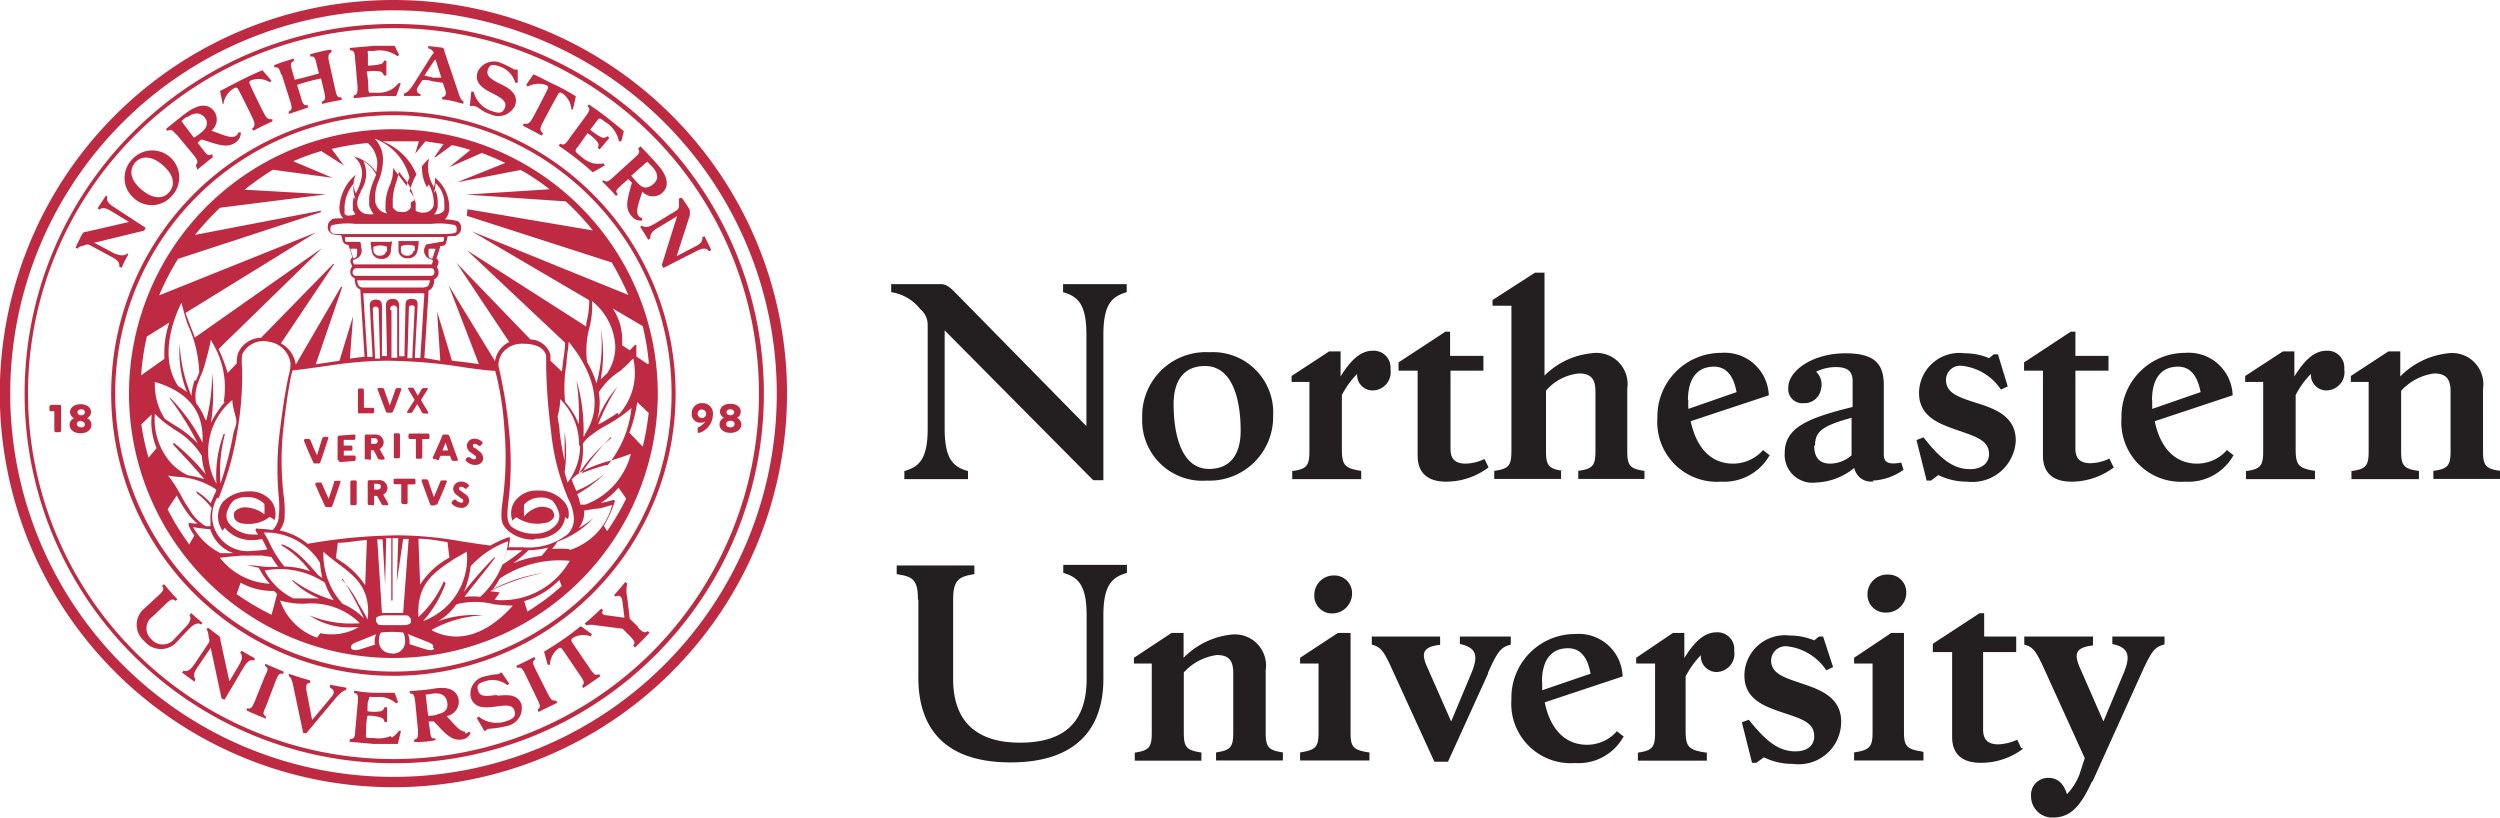 <svg xmlns="http://www.w3.org/2000/svg" viewBox="0 0 117.82 38.53"><defs><style>.cls-1{fill:#231f20;}.cls-2{fill:#be2a42;}</style></defs><title>northeastern</title><g id="Layer_2" data-name="Layer 2"><g id="Layer_1-2" data-name="Layer 1"><path class="cls-1" d="M43.28,28.26v3.67c0,2.38,1.23,4,4.35,4S52,34.31,52,32V29c0-1.43.41-1.8,1.11-2v-.38h-3V27c.7.2,1.1.57,1.1,2V32c0,2.07-1.09,3-3.14,3s-3.15-1-3.15-3V28.26c0-.93.27-1.09,1-1.2v-.41H42.26v.41c.77.11,1,.27,1,1.2m13.34,7.2c-.7-.1-.81-.27-.81-.94V31.69a2.57,2.57,0,0,1,1.56-.82c.6,0,.77.3.77.85v2.8c0,.67-.11.84-.81.94v.38h3.15v-.38c-.7-.1-.81-.27-.81-.94V31.59A1.47,1.47,0,0,0,58,29.91,3.71,3.71,0,0,0,55.78,31V29.83h-.57L53.44,31v.27h.84v3.26c0,.67-.11.84-.8.94v.38h3.14v-.38Zm6.19-6.55a.94.94,0,0,0,.93-.95.83.83,0,0,0-.84-.84.92.92,0,0,0-.94.93.83.83,0,0,0,.85.86m1.73,6.55c-.76-.11-.87-.27-.87-.94V29.83h-.6L61.27,31v.27h.87v3.25c0,.67-.12.83-.87.94v.38h3.27v-.38Zm5.6-3.74c.45-1,.6-1.22,1.08-1.34V30H68.8v.35c.8.17.89.57.52,1.43L68.39,34l-1.15-2.61c-.25-.58-.21-.91.63-1V30H64.65v.38c.38.1.54.26.86.95L67.6,35.9h.64l1.9-4.18Zm6.41,3-.33-.26a1.86,1.86,0,0,1-1.4.64c-1.13,0-1.77-.86-2-2l3.67-1.22a2.07,2.07,0,0,0-2.24-2,3,3,0,0,0-3,3.08,2.8,2.8,0,0,0,3,3,2.42,2.42,0,0,0,2.27-1.22m-3.83-2.61c0-1,.42-1.58,1.23-1.58.56,0,.92.4,1.06,1.2l-2.28.78c0-.13,0-.27,0-.4m7.67,3.33c-.8-.12-.91-.3-.91-1.05V31.88a4,4,0,0,1,.72-1,.74.74,0,0,0,.75.79.86.86,0,0,0,.82-1,.79.79,0,0,0-.84-.87c-.6,0-1.07.5-1.51,1.21V29.83h-.54L77.11,31v.27H78v3.26c0,.67-.11.84-.81.94v.38h3.25v-.38ZM86.77,34c0-1.14-1-1.5-1.83-1.78s-1.47-.46-1.47-1.1a.68.68,0,0,1,.76-.66,2.56,2.56,0,0,1,1.84,1.13l.32-.15L85.92,30h-.2l-.22.18a3,3,0,0,0-1.15-.23,1.91,1.91,0,0,0-2.14,1.88c0,1.13.94,1.46,1.83,1.76s1.46.46,1.46,1.11c0,.41-.3.71-.89.71-.82,0-1.44-.54-2.19-1.49l-.33.12.48,1.91h.2l.36-.26a3,3,0,0,0,1.36.31A2,2,0,0,0,86.77,34m2.14-5.13a.94.94,0,0,0,.93-.95.83.83,0,0,0-.83-.84.93.93,0,0,0-1,.93.84.84,0,0,0,.85.86m1.74,6.55c-.76-.11-.87-.27-.87-.94V29.83h-.6L87.38,31v.27h.87v3.25c0,.67-.13.83-.87.94v.38h3.27v-.38Zm4.65-.17-.18-.39a2.36,2.36,0,0,1-.89.22c-.57,0-.72-.3-.72-.7V30.73h1.56V30H93.51V28.9h-.22l-2.2,1.44v.39H92v4c0,.79.45,1.22,1.35,1.22a3.28,3.28,0,0,0,2-.67m3.27,1.54,2.31-5.11c.46-1,.6-1.22,1.08-1.34V30H99.55v.35c.79.17.88.57.51,1.43L99.13,34,98,31.42c-.24-.58-.21-.91.64-1V30H95.4v.38c.38.1.52.26.85.95l2,4.4L98,36.5a2.81,2.81,0,0,1-.59.93c-.15-.5-.43-.77-.87-.77a.8.8,0,0,0-.82.87,1,1,0,0,0,1,1c.78,0,1.27-.39,1.87-1.7" transform="translate(0 0)"/><path class="cls-1" d="M52,15.77c0-1.44.41-1.8,1.1-2v-.38h-3v.38c.7.2,1.1.56,1.1,2v4.31L45,13.77c-.34-.34-.48-.38-.7-.38H42v.38a2.13,2.13,0,0,1,1.37.8.94.94,0,0,1,.35.72V20.2c0,1.43-.4,1.8-1.1,2v.38h3v-.38c-.69-.19-1.1-.56-1.1-2V15.57l7,7.06H52V15.77Zm8,3.83a2.84,2.84,0,0,0-3-3,3,3,0,0,0-3.17,3.1,2.84,2.84,0,0,0,3.05,2.95A3,3,0,0,0,60,19.6m-4.69-.55c0-1.1.47-1.8,1.48-1.8,1.3,0,1.68,1.59,1.68,3.05,0,1.1-.48,1.8-1.49,1.8-1.29,0-1.67-1.6-1.67-3.05m8.84,3.14c-.8-.12-.91-.29-.91-1.05V18.62a4,4,0,0,1,.72-1,.73.73,0,0,0,.75.78.86.86,0,0,0,.82-1,.79.79,0,0,0-.84-.87c-.6,0-1.07.5-1.51,1.21V16.56h-.54l-1.77,1.16V18h.84v3.26c0,.67-.11.85-.81.94v.38h3.25v-.38Zm6-.17-.19-.39a2.14,2.14,0,0,1-.88.22c-.57,0-.72-.29-.72-.7V17.47h1.55v-.7H68.34V15.63h-.22l-2.21,1.45v.39h.9v4c0,.8.45,1.23,1.35,1.23a3.31,3.31,0,0,0,2-.68m3.51.17c-.7-.09-.81-.27-.81-.94V18.41a2.35,2.35,0,0,1,1.56-.81c.6,0,.77.31.77.86v2.79c0,.67-.11.85-.81.94v.38H77.5v-.38c-.7-.09-.81-.27-.81-.94V18.32A1.47,1.47,0,0,0,75,16.65a3.63,3.63,0,0,0-2.21,1.05V12.85h-.45l-2,1.29v.27h.89v6.84c0,.67-.11.85-.81.94v.38h3.15v-.38Zm9.75-.72-.33-.26a1.88,1.88,0,0,1-1.41.64c-1.13,0-1.76-.86-2-2l3.68-1.22a2.08,2.08,0,0,0-2.25-2,3,3,0,0,0-3,3.07,2.81,2.81,0,0,0,3,3,2.46,2.46,0,0,0,2.28-1.23m-3.84-2.61c0-1,.42-1.58,1.23-1.58.56,0,.92.41,1.06,1.2l-2.27.79a2.82,2.82,0,0,1,0-.41m8.69,3.79a2.72,2.72,0,0,0,1.45-.51l-.11-.34c-.6.11-.82,0-.82-.38V18.15c0-1-.43-1.5-1.81-1.5-1.56,0-2.69.83-2.69,1.61A.66.66,0,0,0,85,19a.79.79,0,0,0,.82-.66.83.83,0,0,0-.23-.82,2.08,2.08,0,0,1,.93-.22c.53,0,.79.18.79.66v1.22c-2.2.54-3.2,1-3.2,2.18a1.31,1.31,0,0,0,1.48,1.38,3,3,0,0,0,1.8-.69.8.8,0,0,0,.9.64M85.54,21c0-.63.28-.92,1.72-1.31v1.77a1.55,1.55,0,0,1-1,.39c-.48,0-.76-.25-.76-.85M95,20.77c0-1.14-.94-1.49-1.82-1.77s-1.47-.47-1.47-1.1a.67.67,0,0,1,.75-.66,2.54,2.54,0,0,1,1.84,1.12l.32-.15-.46-1.51h-.2l-.22.18a2.88,2.88,0,0,0-1.15-.23,1.9,1.9,0,0,0-2.15,1.87c0,1.14,1,1.47,1.83,1.76s1.47.47,1.47,1.12c0,.4-.31.71-.9.71-.82,0-1.44-.54-2.19-1.5l-.33.13.48,1.91H91l.35-.26a3.06,3.06,0,0,0,1.36.31A2.05,2.05,0,0,0,95,20.77M99.6,22l-.19-.39a2.14,2.14,0,0,1-.88.22c-.57,0-.72-.29-.72-.7V17.47h1.56v-.7H97.81V15.63h-.22l-2.2,1.45v.39h.89v4c0,.8.45,1.23,1.35,1.23a3.31,3.31,0,0,0,2-.68m5.65-.55-.33-.26a1.86,1.86,0,0,1-1.4.64c-1.13,0-1.77-.86-2-2l3.67-1.22a2.07,2.07,0,0,0-2.24-2,3,3,0,0,0-3,3.07,2.81,2.81,0,0,0,3,3,2.43,2.43,0,0,0,2.27-1.23m-3.83-2.61c0-1,.42-1.58,1.23-1.58.56,0,.91.41,1.06,1.2l-2.28.79c0-.14,0-.27,0-.41m7.67,3.33c-.8-.12-.91-.29-.91-1.05V18.62a4,4,0,0,1,.72-1,.73.73,0,0,0,.75.78.86.86,0,0,0,.82-1,.79.79,0,0,0-.84-.87c-.6,0-1.07.5-1.51,1.21V16.56h-.54l-1.78,1.16V18h.85v3.26c0,.67-.11.85-.81.94v.38h3.25v-.38Zm4.87,0c-.7-.09-.81-.27-.81-.94V18.42a2.54,2.54,0,0,1,1.56-.82c.6,0,.77.31.77.86v2.79c0,.67-.11.85-.81.94v.38h3.15v-.38c-.7-.09-.81-.27-.81-.94V18.32a1.47,1.47,0,0,0-1.65-1.67,3.71,3.71,0,0,0-2.25,1.09V16.56h-.56l-1.77,1.16V18h.84v3.26c0,.67-.11.85-.81.94v.38H114v-.38Z" transform="translate(0 0)"/><path class="cls-2" d="M31.32,31.32A18.06,18.06,0,1,1,5.77,5.78,18.06,18.06,0,1,1,31.32,31.32M18.55,0A18.55,18.55,0,1,0,37.09,18.55,18.55,18.55,0,0,0,18.55,0" transform="translate(0 0)"/><path class="cls-2" d="M30.73,30.73A17.23,17.23,0,0,1,1.32,18.55,17.23,17.23,0,0,1,30.73,6.37a17.24,17.24,0,0,1,0,24.36M18.55,1.13A17.42,17.42,0,1,0,36,18.55,17.42,17.42,0,0,0,18.55,1.13" transform="translate(0 0)"/><path class="cls-2" d="M18.55,31.65a13.11,13.11,0,1,1,13.1-13.1,13.1,13.1,0,0,1-13.1,13.1m0-26.4a13.3,13.3,0,1,0,13.29,13.3A13.31,13.31,0,0,0,18.55,5.25" transform="translate(0 0)"/><path class="cls-2" d="M22,10.17l6.83,2.2a13.74,13.74,0,0,1,.78,1.53l-7.38-3s0,0,0,0,0,0,0,0l5.54,3.25a4.22,4.22,0,0,1-.14,1.08l0,.16L22,11.79a0,0,0,0,0,0,0,0,0,0,0,0,0,0l4.63,4.36c0,.28-.05.57-.09.87l-.06.49L25.94,17c0-.15,0-.24,0-.28A1,1,0,0,0,25,16l-3.49-3.62h0a0,0,0,0,0,0,0L24,16.12a1,1,0,0,0-.32.22,1.18,1.18,0,0,0-.35.68l-2.19-3.58s0,0,0,0,0,0,0,0l1.43,3.72-.73-.1L21.3,17l-.7-2.32s0,0,0,0,0,0,0,0L20.75,17,20,16.87l.2-3.18a.35.35,0,0,0,.19-.17.68.68,0,0,0,.07-.36.33.33,0,0,0,.21-.31v0a.39.39,0,0,0-.08-.25l.07-.19h0a.21.21,0,0,0-.09-.23l.19-.59c.14,0,.24,0,.28-.2l.06-.26c.34,0,.39,0,.47-.08a.33.33,0,0,0,.16-.32.35.35,0,0,0-.16-.31c-.07,0-.16-.07-.6-.08a.78.78,0,0,0,.2-.63,1.79,1.79,0,0,0-.67-1.34h0l0,0a1.09,1.09,0,0,1-.07.5l0-.09a1.74,1.74,0,0,1-.21-1.31s0,0,0,0,0,0,0,0a2.94,2.94,0,0,0-.59.76,2.83,2.83,0,0,0-1.61-1.57l.72,0c.34,0,.69,0,1,0l-.17.58a0,0,0,0,0,0,0h0l.48-.58.85.13-.43.62a0,0,0,0,0,0,0h.05l.78-.57a7.92,7.92,0,0,1,.87.23l-1,.81s0,0,0,0l0,0h0l1.54-.67c.38.14.75.3,1.1.47l-2.27.91s0,0,0,0l0,0h0l3-.58h0a10.4,10.4,0,0,1,1.36.91l-3.94.25a0,0,0,0,0,0,0s0,0,0,0l4.7.32a11.86,11.86,0,0,1,1.28,1.37l-5.91-1s0,0,0,0,0,0,0,0m8.49,7.3-.53-.36c0-.13,0-.28,0-.43s0-.09,0-.1a.06.06,0,0,0-.08,0l-.23.24-.36-.24a2.11,2.11,0,0,0,0-.26,2.62,2.62,0,0,0-.44-1.47l1.41.83a11.54,11.54,0,0,1,.29,1.76m-.29,3.92-.63-.66a6.35,6.35,0,0,0,.37-1.44l.54.51a12,12,0,0,1-.28,1.59m-2.73,2.73-.21,0a2,2,0,0,0-.15-.49,5.89,5.89,0,0,0,1.33-1,0,0,0,0,0,0,0h0a5.09,5.09,0,0,1-1.37.85c-.06-.15-.14-.32-.22-.54a2,2,0,0,1,.62-.45,6.75,6.75,0,0,1,1.17-.43c.32-.09.7-.22,1-.33a3.46,3.46,0,0,1-2.14,2.39m1,1.22-.13-.22a5.25,5.25,0,0,0,.5-1.11.1.1,0,0,0,0-.1.09.09,0,0,0-.09,0,3.5,3.5,0,0,1-.56.13,3.47,3.47,0,0,0,.84-.72l.36.52a12.09,12.09,0,0,1-.89,1.52m-1.81.85a6.83,6.83,0,0,0-.79,0c.09-.11.18-.23.26-.35a4.16,4.16,0,0,0,1.7-1.12s0,0,0,0a0,0,0,0,0,0,0,4.61,4.61,0,0,1-.7.49,1.22,1.22,0,0,0,.25-.83v0l.51-.08c.26,0,.56-.12.81-.18a3,3,0,0,1-2,2.12m-3.3,2-.45-.06A9.69,9.69,0,0,1,25.63,27s0,0,0,0a0,0,0,0,0,0,0,7.38,7.38,0,0,0-2.4.77,3.56,3.56,0,0,0,.32-.5,5.06,5.06,0,0,1,3.3-.84,3.67,3.67,0,0,1-3.54,1.84m1.55.56-.16-.5a3.73,3.73,0,0,0,1.66-1l.11.29a11,11,0,0,1-1.61,1.2m-4.49.85A5.5,5.5,0,0,1,22.77,29a0,0,0,0,0,0,0,.05.05,0,0,0,0,0,5.06,5.06,0,0,0-2.13.28,2.7,2.7,0,0,0,.87-.8,3.58,3.58,0,0,1,1.78,0,8.48,8.48,0,0,0,.88.06c-.76.86-2.19,2-3.82,1.17m.11.83c0,.1-.15.13-.4.06l-.76-.24a.88.88,0,0,0,0-.16.69.69,0,0,0-.08-.32l1,.4c.19.08.22.15.18.26m-1.92.25a.58.58,0,0,1-.62-.65.63.63,0,0,1,.09-.33,4.58,4.58,0,0,1,1.05,0,.69.69,0,0,1,.09.34.57.57,0,0,1-.61.65m-.77-.43-.76.24c-.25.07-.37,0-.4-.06s0-.18.18-.26l1-.4a.68.68,0,0,0-.07.32.86.86,0,0,0,0,.16m-2.72-.32A2.83,2.83,0,0,1,13.2,28.3a3.87,3.87,0,0,0,1.2.15,3.24,3.24,0,0,1,2.56.92h0A5.17,5.17,0,0,1,14.58,29s0,0,0,0a0,0,0,0,0,0,0,3.36,3.36,0,0,0,2.11.56h.21a2.56,2.56,0,0,1-1.8.28m-2.29-.86A12.67,12.67,0,0,1,11.15,28l.19-.54a3.09,3.09,0,0,0,1.57.39l.15.14-.29,1.09ZM10.3,26.29l.55-.06.62-.05a2.6,2.6,0,0,0,.4,0h.05a3.51,3.51,0,0,0,.41,0l.46.07c.1.15.2.31.33.47l-.6,0a8.62,8.62,0,0,0-.88-.09s0,0,0,0a0,0,0,0,0,0,0h0l.56.13a0,0,0,0,0,0,0,3.3,3.3,0,0,0,.51.75,3.19,3.19,0,0,1-2.44-1.35M9.09,24.84a7.07,7.07,0,0,0,.82.1A1.73,1.73,0,0,0,11,26.07l-.12,0-.49,0a3.13,3.13,0,0,1-1.33-1.29m-.16.85A11.68,11.68,0,0,1,7.9,24l.43-.65.07.13a7,7,0,0,0,.37.61,3.11,3.11,0,0,0,.54.59L9,24.66a.11.11,0,0,0-.11,0s0,.07,0,.1a2.27,2.27,0,0,0,.27.48l-.25.43ZM7,21.57A11.45,11.45,0,0,1,6.66,20l.49-.47a3.26,3.26,0,0,0,.23,1.59L7,21.57Zm-.08-5.71,1.06-.66a4.55,4.55,0,0,0-.23,1.71l-1.1.78a12,12,0,0,1,.27-1.83M8.39,12.2,15.12,10a0,0,0,0,0,0-.07L9.19,11.07a13,13,0,0,1,1.18-1.28l5-.63a0,0,0,0,0,0,0s0,0,0,0l-3.84-.22A13.17,13.17,0,0,1,12.86,8l2.81.38h0a0,0,0,0,0,0,0s0,0,0,0l-1.85-.78a10.41,10.41,0,0,1,1.32-.48l1.07.68h0a.06.06,0,0,0,0,0l-.58-.78a11.82,11.82,0,0,1,1.7-.28,1.29,1.29,0,0,1,.45.91,2.19,2.19,0,0,1-.05.47,1.78,1.78,0,0,0-1.05-.74l0,0a0,0,0,0,0,0,0,1,1,0,0,1,.37.95,2.36,2.36,0,0,1-.23.68.93.93,0,0,0-.05.1,1,1,0,0,1,0-.88s0,0,0,0h0A2.15,2.15,0,0,0,16,9.76a.66.66,0,0,0,.18.53c-.42,0-.5,0-.57.08a.35.35,0,0,0-.16.31.33.33,0,0,0,.16.32c.08.05.13.07.47.08l.07.27a.27.27,0,0,0,.27.19l.19.59a.21.21,0,0,0-.09.23h0l.08.2h0a.38.38,0,0,0-.09.24v0a.3.3,0,0,0,.21.31.74.74,0,0,0,.07.37.37.37,0,0,0,.19.16l.2,3.17-.69.09.15-2s0,0,0,0,0,0,0,0L16,17l-.39.06-.73.11,1.25-3.65a0,0,0,0,0-.06,0l-2.13,3.66v0a1.36,1.36,0,0,0-.7-1l2.51-3.74a0,0,0,0,0,0,0h-.05L12.3,15.92a1.19,1.19,0,0,0-1.09.75,1.49,1.49,0,0,0-.05.45l-.43.46a8,8,0,0,0-.43-1.13l4.88-4.76a0,0,0,0,0,0,0s0,0,0,0l-6,4.22c-.08-.23-.17-.45-.25-.66s-.13-.34-.19-.5l6.16-3.8s0,0,0,0,0,0,0,0L7.5,13.92a12.17,12.17,0,0,1,.89-1.72M19.17,8.76,18.9,8.4c-.12-.15-.25-.31-.37-.49,0,0,0,0,0,0s0,0,0,0a2,2,0,0,1-.18.87,2.33,2.33,0,0,0-.18.78c0,.05,0,.09,0,.14v0a.17.17,0,0,0,0,.07,1.55,1.55,0,0,0,0,.15.61.61,0,0,0,.07.14.86.86,0,0,1-.32-.14.72.72,0,0,1-.24-.42h0s0-.06,0-.09h0a.28.28,0,0,1,0-.09v-.1a2,2,0,0,1,.16-.69,2.72,2.72,0,0,0,.21-1,1.38,1.38,0,0,0-.4-1,2.66,2.66,0,0,1,1.65,1.84,2.33,2.33,0,0,0-.11.28m.17.89s0,.08,0,.12,0,0,0,0a.15.15,0,0,1,0,.07v0s0,0,0,.05l0,0a.42.42,0,0,1-.43.21.43.43,0,0,1-.42-.22l0-.08v0s0-.05,0-.08a.43.43,0,0,1,0-.05s0,0,0-.07,0-.09,0-.14a2.88,2.88,0,0,1,.17-.78,3.36,3.36,0,0,0,.12-.48l.17.23a2.17,2.17,0,0,1,.56,1.12M17.11,7.58a1.69,1.69,0,0,1,.62.65l-.12.29a2.75,2.75,0,0,0-.21.79v.2c0,.06,0,.11,0,.17h0a1.08,1.08,0,0,0,.13.29l.08.12h0a.77.77,0,0,1-.27,0,.5.5,0,0,1-.5-.46.41.41,0,0,1,0-.11A1,1,0,0,1,17,9.06V9a1.42,1.42,0,0,0,.1-1.46m-.42,1.74a1.14,1.14,0,0,0-.05.33s0,.08,0,.12v0s0,.06,0,.09l0,.07a.82.82,0,0,0,.12.2.41.41,0,0,1-.23.06.36.36,0,0,1-.19,0l-.09-.06h0l0,0h0l0-.05h0l0-.06v0a.14.14,0,0,1,0-.06v0s0-.05,0-.07v0a.49.49,0,0,1,0-.12,1.78,1.78,0,0,1,.43-1.08,1.34,1.34,0,0,0,.11.78m4,1.6H16.39c-.66,0-.68,0-.75-.06s-.07-.06-.07-.18a.19.19,0,0,1,.08-.18,3.4,3.4,0,0,1,1.09-.06h3.61a3.4,3.4,0,0,1,1.09.06.19.19,0,0,1,.08.18c0,.12,0,.16-.07.18s-.09.06-.75.06m-.17.69-.15.46-.05,0c-.12,0-.15-.13-.13-.31l0-.14a1.1,1.1,0,0,1,.3,0m-.36-.22a.08.08,0,0,0-.08.06L20,11.7a.42.42,0,0,0,.22.49l.18.07s0,0,0,.06l-.05.14H16.68l-.05-.14c0-.05,0-.05,0-.06l.18-.07a.42.42,0,0,0,.22-.5L17,11.46a.07.07,0,0,0-.07-.06l-.48,0c-.15,0-.17,0-.19-.07l0-.16h4.66l0,.15s0,.08-.15.08Zm-3.61.22a1,1,0,0,1,.3,0l0,.12c0,.18,0,.27-.12.32l-.06,0-.15-.46ZM16.79,13a.15.15,0,0,1-.17-.17v0a.19.19,0,0,1,.17-.19h3.53c.1,0,.15.07.15.19v0a.16.16,0,0,1-.17.17Zm3.17.55H17.13c-.16,0-.2-.06-.24-.12a.61.61,0,0,1-.06-.22h3.43a.57.57,0,0,1-.06.21c0,.07-.08.1-.24.13m-.41,3.27.13-2.41c0-.2,0-.32-.27-.32s-.29.1-.3.32l-.05,2.38h-.25l0-2.38a.34.34,0,0,0-.08-.25.29.29,0,0,0-.23-.07.33.33,0,0,0-.23.07.34.34,0,0,0-.08.25l.05,2.37H18L18,14.43c0-.22-.08-.31-.28-.31a.31.31,0,0,0-.22.07.29.29,0,0,0-.07.24l.13,2.39-.25,0-.19-3H20l-.19,3.05h-.25m-.36,0,.07-2.32c0-.1,0-.16.14-.16s.14.08.13.17l-.11,2.32h-.23m-.81-2.27c0-.17.06-.21.17-.21s.17.07.16.21l0,2.25h-.27l0-2.24Zm-.82,0a.13.13,0,0,1,.14-.16c.08,0,.13.05.14.15l.06,2.3h-.23l-.11-2.3ZM15.83,26.32l.09-.74c.43,0,.89-.1,1.37-.13l-.08,2.13A4,4,0,0,0,16,26.41l-.13-.09M12.38,25.1a3,3,0,0,1,2.7,1.42,5.18,5.18,0,0,0,.11.72L15,27.11c-.84-1-1.31-1.34-1.74-1.46,0,0,0,0,0,0s0,0,0,.05a4.7,4.7,0,0,1,1.35,1.22,3.73,3.73,0,0,0-1.21-.22,5.32,5.32,0,0,1-.72-1.16c-.09-.17-.17-.32-.25-.45m-2.13-1.61a14,14,0,0,0,.86-3,15.64,15.64,0,0,0,.25-3.11,3.19,3.19,0,0,1,0-.65,1.1,1.1,0,0,1,1.28-.61,1.19,1.19,0,0,1,1,1,1.79,1.79,0,0,1-.08.57c-.09.39-.24,1.19-.4,2.48a14,14,0,0,0-.08,3.17,4.64,4.64,0,0,1,0,1.09,1,1,0,0,1-.28.56,5.36,5.36,0,0,0-.69-.06.08.08,0,0,0-.1,0,.13.13,0,0,0,0,.12l.1.15-.25,0h0a1.47,1.47,0,0,1-1.1-.5.62.62,0,0,1-.08-.65,1.21,1.21,0,0,1,.27-.44,1,1,0,0,1,.62-.17,1.08,1.08,0,0,1,.84.32,4.28,4.28,0,0,1,0,.49s0,0,0,0,0,0,0,0a1.53,1.53,0,0,0-.89-.33h0a.7.7,0,0,0-.47.16.28.28,0,0,0-.08.21c0,.19.13.41.63.41h0a1.59,1.59,0,0,0,1.06-.33,1.5,1.5,0,0,1,.23.15h0a1,1,0,0,0-.14-.88,1.28,1.28,0,0,0-1.1-.47h0a1.67,1.67,0,0,0-1.2.5,1.14,1.14,0,0,0,0,1.36h0a.6.6,0,0,1,.09-.15,1.6,1.6,0,0,0,1.33.58h0a1.88,1.88,0,0,0,.43-.05l.1.19q.07.13.15.3a5.46,5.46,0,0,1-.7.07A1.68,1.68,0,0,1,10,24.46a1.87,1.87,0,0,1,.23-1M8.16,20.21a3.61,3.61,0,0,1,1.35,1.27,3,3,0,0,0,.19.88h0a10,10,0,0,0-1.48-1.47H8.16a0,0,0,0,0,0,.05c.1.12.27.31.47.52s.7.76,1,1.12a5.36,5.36,0,0,0-.77-.18A2.48,2.48,0,0,1,8,21.75a3.09,3.09,0,0,1-.7-2.25,4.55,4.55,0,0,0,.88.71m1.38.68A8.34,8.34,0,0,0,8,18.73a0,0,0,0,0,0,0,0,0,0,0,0,0,.05A13.2,13.2,0,0,1,9.32,20.9a4.94,4.94,0,0,0-1.06-.84l-.48-.31A2.92,2.92,0,0,1,7.3,18c1.62.49,2.34,1.43,2.24,2.93m-.37-3a2.79,2.79,0,0,0-.15.73,7.17,7.17,0,0,1-.55-2.46l0,0,0,0a5.16,5.16,0,0,0,.34,2.28,3.27,3.27,0,0,0-.41-.28c-.91-1.34-.24-3.15.15-3.93.08.29.19.75.31,1.05a5.86,5.86,0,0,1,.53,2.24c-.05.13-.1.23-.15.37m1.37,1a4.94,4.94,0,0,0-.67,1h0A9.26,9.26,0,0,0,10,17.59a0,0,0,0,0,0,0s0,0,0,0a9.21,9.21,0,0,1-.28,2.23.83.83,0,0,1-.08-.12A2.43,2.43,0,0,0,9.24,19a1.75,1.75,0,0,1,.11-1c.07-.23.15-.33.25-.65s.26-.91.34-1.34a1.17,1.17,0,0,1,.05.11,4.07,4.07,0,0,1,.55,2.84m0,1.49s0,0,0,0a5.71,5.71,0,0,0-.34,2.35,3.16,3.16,0,0,1,.75-3.95c0,.27.1.55.17.85s-.07.47-.12.72a15.6,15.6,0,0,1-.61,2.37,7,7,0,0,1,.21-2.33s0,0,0,0m-1.31,2.8a3.43,3.43,0,0,1,.69.69,1.6,1.6,0,0,0-.06.55c0,.1,0,.2,0,.3H9.7A2.17,2.17,0,0,1,8.92,24a6.59,6.59,0,0,1-.36-.59,6.34,6.34,0,0,0-.64-1,3,3,0,0,0,.43.06,3.56,3.56,0,0,1,1.84.6c0,.12-.09.22-.12.31s-.1.23-.14.34a2.45,2.45,0,0,0-.7-.58s0,0,0,0a0,0,0,0,0,0,0m4.52,4.2a3.73,3.73,0,0,0,1.29.86l-.6,0c-.21,0-.42,0-.62,0a3.05,3.05,0,0,1-1.35-1.31,3.81,3.81,0,0,1,2.84.57,3.09,3.09,0,0,0,.42.83,6.17,6.17,0,0,1-1.93-.95s0,0,0,0a0,0,0,0,0,0,0m2.35-.06c.18.28.69,1.16,1,1.86h0a3,3,0,0,0-1-.68A3.47,3.47,0,0,1,15.24,26c.19.18.41.34.61.5.81.61,1.64,1.16,1.48,2.7-.06-.12-.13-.24-.23-.42l-.2-.33a4.75,4.75,0,0,0-.8-1.15h0a0,0,0,0,0,0,0M18.17,29h.75c.27,0,.32,0,.36.06s.09.07.09.17,0,.14-.09.18-.09.05-.33.05h-.8c-.25,0-.31,0-.34-.05s-.09-.08-.09-.18,0-.14.09-.17.09-.06.36-.06m0-3.64h.27l0,2.94a0,0,0,1,0,.06,0l0-2.94h.27l-.07,2.07a0,0,0,0,0,0,0h0l0,0L19,25.4h.26L19,28.89h-1l-.22-3.47h.25l.12,2.13a0,0,0,0,0,0,0h0a0,0,0,0,0,0,0L18.2,25.4Zm6.74.57a4.27,4.27,0,0,0,.92-.12,4.08,4.08,0,0,1-.31.39,5,5,0,0,0-1.34.35,6.74,6.74,0,0,0,.73-.62m-1,0c.23,0,.46,0,.71,0h0a10.55,10.55,0,0,1-.94.68,4.91,4.91,0,0,0,.2-.71m-4.16-.51c.49,0,.93.09,1.37.16l.09.73a3.74,3.74,0,0,0-1.38,1.27l-.08-2.16Zm1.2,2s0,0,0,0a5,5,0,0,1-1.2,1.69c-.09-1.6.77-2.13,1.7-2.75L22,26a3.16,3.16,0,0,1-2.06,3.27A5.39,5.39,0,0,0,21,27.49s0,0,0,0m2.29-1.22a0,0,0,0,0,0,0,18.94,18.94,0,0,0-1.43,1.63,4.35,4.35,0,0,0,.32-1.21,4.3,4.3,0,0,1,1.77-1.18,4.16,4.16,0,0,1-1.32,2.62,3.08,3.08,0,0,0-.74,0c.24-.32.49-.63.74-.94s.51-.64.71-.91a0,0,0,0,0,0,0m4-5.27a2.89,2.89,0,0,1-.59,1.73l-.14-.48a6.86,6.86,0,0,0,0-1.92s0,0,0,0a0,0,0,0,0,0,0c0,.56,0,1,0,1.38a13.31,13.31,0,0,1-.24-1.4c0-.24-.07-.47-.09-.7a2.94,2.94,0,0,0,.12-.81A3,3,0,0,1,27.29,21m.28-.5h0l-.07.08a8.48,8.48,0,0,0-.33-2.66s0,0,0,0,0,0,0,0A11.59,11.59,0,0,1,27.28,20a3.61,3.61,0,0,0-.65-1.06,7,7,0,0,1,.07-1.83c0-.33.09-.66.1-1,.66.78,1.89,2.68.77,4.34m1.54-1c-.21.15-.44.29-.66.42l-.12.07-.14.06a9.56,9.56,0,0,1,.91-1.77s0,0,0,0a0,0,0,0,0,0,0,5.23,5.23,0,0,0-1,1.69v0a2.83,2.83,0,0,0,.12-1.43,3.15,3.15,0,0,1,1-1,7,7,0,0,0,.62-.6,2.92,2.92,0,0,1-.69,2.66m-.33,1.09s0,0,0,0a7.14,7.14,0,0,0-1.59,1.76A3,3,0,0,0,27.47,21s0-.06,0-.09a1.49,1.49,0,0,1,.23-.27,4.7,4.7,0,0,1,.85-.58,7.16,7.16,0,0,0,1.21-.83,5.07,5.07,0,0,1-1.12,2.69l-.09,0a10.26,10.26,0,0,0-1.15.39,10.8,10.8,0,0,1,1.39-1.71,0,0,0,0,0,0,0m-.91-6.43A2.93,2.93,0,0,1,29,16.35a2.27,2.27,0,0,1-.4,1.26,3.84,3.84,0,0,0-.29.27,6.82,6.82,0,0,0,0-2.43s0,0,0,0a.05.05,0,0,0,0,0,6.75,6.75,0,0,1-.2,2.62,4.32,4.32,0,0,0-.44-1,4.16,4.16,0,0,1,.12-1.67,4.29,4.29,0,0,0,.11-1.27M25.24,25.39A1.54,1.54,0,0,0,26.32,25a1,1,0,0,0,.31-.62.55.55,0,0,1,.14.09h0a.87.87,0,0,0-.2-.84,1.53,1.53,0,0,0-1.21-.51h0a1.25,1.25,0,0,0-1.1.51,1,1,0,0,0-.11.91,0,0,0,0,0,0,0,0,0,0,0,0,0,0,.74.74,0,0,1,.19-.16,1.71,1.71,0,0,0,1.3.27.59.59,0,0,0,.44-.23.33.33,0,0,0,0-.28c-.06-.21-.42-.28-.65-.25a1.3,1.3,0,0,0-.73.45h0s0,0,0,0a3.45,3.45,0,0,1,0-.56,1,1,0,0,1,.74-.33h0a.94.94,0,0,1,.6.15,1.4,1.4,0,0,1,.26.45.63.63,0,0,1-.08.67,1.3,1.3,0,0,1-1,.43,1.75,1.75,0,0,1-1.13-.34h0c-.2-.24-.22-.46-.11-1.33a15.15,15.15,0,0,0,0-3.29,21.45,21.45,0,0,0-.39-2.5c-.05-.24-.1-.43-.1-.48a1,1,0,0,1,.3-.7,1.19,1.19,0,0,1,.88-.31c.6,0,1,.21,1.07.58,0,.05,0,.28,0,.54a27.46,27.46,0,0,0,.23,3,10.66,10.66,0,0,0,.84,3.25,2,2,0,0,1,.23.8,1,1,0,0,1-.28.8,2.94,2.94,0,0,1-2.12.62l-.67,0,.06-.35s0-.09,0-.11-.07,0-.1,0a5.65,5.65,0,0,0-.82.38c-.49-.06-.94-.13-1.38-.2a17.54,17.54,0,0,0-2.92-.28,25.33,25.33,0,0,0-4.31.4A3,3,0,0,0,13.18,25a1.24,1.24,0,0,0,.23-.55,5.58,5.58,0,0,0-.05-1.16,14,14,0,0,1,0-3.15c.14-1.29.29-2.09.37-2.49a1.8,1.8,0,0,0,.05-.19c.63-.07,1.22-.16,1.79-.24A18.78,18.78,0,0,1,18.22,17a24.4,24.4,0,0,1,3.52.29c.59.09,1.1.16,1.6.19a1.58,1.58,0,0,0,.06.23,14.62,14.62,0,0,1,.37,2.48,15.52,15.52,0,0,1-.06,3.25c-.15,1.08-.09,1.23.19,1.53a1.78,1.78,0,0,0,1.24.46ZM20.44,9.1a1.76,1.76,0,0,0,.09-.47,1.3,1.3,0,0,1,.41.9c0,.05,0,.1,0,.14s0,0,0,0a.3.3,0,0,1,0,.1v0s0,0,0,.06l0,.05,0,0a.18.18,0,0,1-.06.09h0a.5.5,0,0,1-.35.13h-.07a.62.62,0,0,0,.12-.19.53.53,0,0,0,.05-.15s0,0,0-.05a.13.13,0,0,1,0-.06s0-.1,0-.15a1.46,1.46,0,0,0-.1-.52m-.32-.29a1.81,1.81,0,0,1,.23.78.61.61,0,0,1,0,.14v0s0,.05,0,.07a.5.5,0,0,1-.11.19h0a.5.5,0,0,1-.39.15.61.61,0,0,1-.35-.09l0-.08s0,0,0-.06v0a.43.43,0,0,0,0-.05s0,0,0-.06v0a.49.49,0,0,0,0-.12A1.49,1.49,0,0,0,19.31,9a3.34,3.34,0,0,1,.58-1.18,1.86,1.86,0,0,0,.23,1M18.55,6.09A12.46,12.46,0,1,0,31,18.55,12.47,12.47,0,0,0,18.55,6.09" transform="translate(0 0)"/><path class="cls-2" d="M17.16,19.22l.39,0c.05,0,.08,0,.08.08v.09c0,.06,0,.09-.08.09l-.59,0c-.06,0-.09,0-.09-.08v-1c0-.06,0-.09.08-.09h.12a.07.07,0,0,1,.08.08c0,.34,0,.51,0,.85" transform="translate(0 0)"/><path class="cls-2" d="M18.4,19.45h-.11c-.06,0-.09,0-.11-.08-.16-.41-.23-.62-.38-1a.05.05,0,0,1,.05-.08H18a.09.09,0,0,1,.11.08c.1.3.16.45.26.74.11-.3.16-.44.26-.74a.1.1,0,0,1,.11-.08h.11c.05,0,.07,0,.06.08-.15.41-.22.62-.38,1a.1.1,0,0,1-.11.08" transform="translate(0 0)"/><path class="cls-2" d="M19.35,19.46h-.16a0,0,0,0,1,0-.07l.35-.54-.3-.51s0-.08,0-.07h.16a.11.11,0,0,1,.12.07l.17.31.17-.29a.12.12,0,0,1,.13-.07h.15s.05,0,0,.08l-.3.48c.13.23.2.34.34.57a0,0,0,0,1,0,.07H20a.14.14,0,0,1-.13-.08c-.08-.15-.12-.22-.21-.36-.08.14-.12.2-.21.34a.11.11,0,0,1-.12.07" transform="translate(0 0)"/><path class="cls-2" d="M15,21.84h-.12a.09.09,0,0,1-.12-.06c-.18-.39-.27-.59-.43-1a.07.07,0,0,1,.05-.09l.14,0c.07,0,.09,0,.12.07.11.28.17.42.3.69.1-.3.14-.46.24-.77a.12.12,0,0,1,.11-.09l.12,0c.05,0,.08,0,.06.07-.14.44-.21.66-.36,1.09a.12.12,0,0,1-.11.1" transform="translate(0 0)"/><path class="cls-2" d="M16,21.71c-.06,0-.09,0-.09-.08,0-.4,0-.61,0-1a.09.09,0,0,1,.08-.1l.68-.05c.05,0,.08,0,.08.07a.28.28,0,0,0,0,.09.08.08,0,0,1-.09.09l-.46,0V21l.32,0c.06,0,.09,0,.09.08v.07c0,.06,0,.09-.08.09l-.33,0a1.77,1.77,0,0,1,0,.23l.48,0c.05,0,.08,0,.08.08a.22.22,0,0,1,0,.08.09.09,0,0,1-.09.1l-.69.05" transform="translate(0 0)"/><path class="cls-2" d="M17.67,20.65h-.18v.27h.18a.13.13,0,0,0,.13-.13c0-.09-.06-.14-.13-.14m-.27,1h-.12c-.06,0-.09,0-.09-.08,0-.41,0-.62,0-1,0-.06,0-.09.08-.09l.39,0a.37.37,0,0,1,.42.36.35.35,0,0,1-.19.32l.24.43s0,.07-.05.07h-.15a.12.12,0,0,1-.13-.07c-.07-.15-.11-.22-.19-.37h-.13v.37c0,.06,0,.08-.09.09" transform="translate(0 0)"/><path class="cls-2" d="M18.65,21.6c-.06,0-.09,0-.09-.09,0-.41,0-.61,0-1,0-.06,0-.09.08-.09h.12a.08.08,0,0,1,.09.09v1a.08.08,0,0,1-.09.09h-.12" transform="translate(0 0)"/><path class="cls-2" d="M19.68,21.62c-.05,0-.08,0-.08-.09,0-.34,0-.5,0-.84l-.27,0a.07.07,0,0,1-.08-.08v-.1s0-.08.09-.08l.82,0s.08,0,.08.09v.09c0,.06,0,.09-.08.08H19.9v.84a.08.08,0,0,1-.09.09h-.13" transform="translate(0 0)"/><path class="cls-2" d="M21.13,21.26l-.13-.4-.15.37.28,0m-.55.41h-.13a.07.07,0,0,1-.05-.09c.18-.4.27-.6.44-1,0-.06.05-.07.11-.07h.12a.13.13,0,0,1,.12.09c.15.43.23.65.39,1.08,0,0,0,.08-.06.07h-.14a.11.11,0,0,1-.12-.09l-.05-.15-.45,0a.59.59,0,0,0-.06.14c0,.06-.06.08-.12.07" transform="translate(0 0)"/><path class="cls-2" d="M15.55,23.9h-.12c-.07,0-.1,0-.12-.07-.19-.4-.28-.59-.45-1,0,0,0-.08.06-.09h.14c.07,0,.1,0,.12.07.12.28.18.42.31.7l.25-.76c0-.07,0-.09.11-.09l.13,0c.05,0,.08,0,.06.08-.14.43-.22.65-.37,1.08,0,.06-.05.08-.12.09" transform="translate(0 0)"/><path class="cls-2" d="M16.6,23.81c-.06,0-.09,0-.09-.08,0-.41,0-.62,0-1a.09.09,0,0,1,.08-.09h.13c.06,0,.09,0,.09.08,0,.4,0,.61,0,1,0,.05,0,.08-.08.09H16.6" transform="translate(0 0)"/><path class="cls-2" d="M17.82,22.8h-.19v.27h.19a.13.13,0,0,0,.13-.14.13.13,0,0,0-.13-.13m-.27,1h-.13c-.06,0-.09,0-.09-.08v-1a.08.08,0,0,1,.09-.09h.4a.38.38,0,0,1,.44.36.35.35,0,0,1-.2.32l.24.43s0,.07-.05.07H18.1a.12.12,0,0,1-.13-.08l-.2-.36h-.14v.36c0,.06,0,.09-.08.09" transform="translate(0 0)"/><path class="cls-2" d="M19,23.75a.08.08,0,0,1-.09-.09v-.84h-.27c-.06,0-.09,0-.09-.08v-.1c0-.05,0-.08.09-.08h.85c.06,0,.09,0,.09.09v.1c0,.05,0,.08-.09.08h-.28v.85a.07.07,0,0,1-.08.08H19" transform="translate(0 0)"/><path class="cls-2" d="M20.49,23.82h-.11a.1.1,0,0,1-.12-.09c-.16-.42-.24-.64-.39-1.06,0-.05,0-.08.06-.08h.14a.1.1,0,0,1,.12.09c.1.3.15.45.26.75l.3-.72c0-.06.05-.07.11-.07H21a.05.05,0,0,1,.05.08c-.16.41-.25.61-.42,1,0,.06-.06.07-.13.07" transform="translate(0 0)"/><path class="cls-2" d="M22.31,21.64c.08,0,.13,0,.13-.07a.13.13,0,0,0-.07-.11l-.23-.17A.4.4,0,0,1,22,21a.35.35,0,0,1,.41-.32.54.54,0,0,1,.3.13.07.07,0,0,1,0,.12l-.05.06a.08.08,0,0,1-.12,0,.26.26,0,0,0-.14-.07c-.07,0-.11,0-.11.08s0,.07.07.1.18.13.23.17a.4.4,0,0,1,.18.32c0,.22-.19.34-.43.32a.59.59,0,0,1-.37-.18.08.08,0,0,1,0-.12.34.34,0,0,1,.06-.06s.07,0,.12,0a.37.37,0,0,0,.2.11" transform="translate(0 0)"/><path class="cls-2" d="M21.7,23.69c.08,0,.13,0,.13-.08s0-.07-.07-.1l-.22-.17a.38.38,0,0,1-.18-.32.36.36,0,0,1,.41-.32.48.48,0,0,1,.3.13.08.08,0,0,1,0,.12L22,23c0,.05-.07.05-.12,0a.22.22,0,0,0-.13-.06.1.1,0,0,0-.12.07.12.12,0,0,0,.07.11l.23.17a.38.38,0,0,1,.18.32.36.36,0,0,1-.43.32.61.61,0,0,1-.37-.17.09.09,0,0,1,0-.13l.06-.06a.08.08,0,0,1,.12,0,.4.4,0,0,0,.2.11" transform="translate(0 0)"/><path class="cls-2" d="M2.88,20.28a.08.08,0,0,1-.09.09H2.65a.08.08,0,0,1-.09-.09v-.9l-.14,0a.07.07,0,0,1-.09-.08v-.1a.1.1,0,0,1,.09-.12l.11,0a.86.86,0,0,1,.17,0h.09c.06,0,.09,0,.09.1v1.13Z" transform="translate(0 0)"/><path class="cls-2" d="M3.65,19.43c0,.07.06.14.18.14A.15.15,0,0,0,4,19.43c0-.08-.06-.14-.17-.14s-.18.06-.18.14m.18.4c-.13,0-.21.07-.21.15s.08.16.21.16S4,20.07,4,20s-.07-.15-.2-.15m0,.57c-.33,0-.52-.19-.52-.39a.34.34,0,0,1,.21-.32.33.33,0,0,1-.19-.29c0-.2.19-.37.5-.37s.49.17.49.37a.33.33,0,0,1-.19.29.34.34,0,0,1,.21.32c0,.2-.19.39-.51.39" transform="translate(0 0)"/><path class="cls-2" d="M32.88,19.49a.2.2,0,1,0,.2-.19.19.19,0,0,0-.2.19m0,.88,0-.1c0-.05,0-.09,0-.12a.83.83,0,0,0,.37-.3.34.34,0,0,1-.22.07.4.4,0,0,1-.43-.43A.47.47,0,0,1,33.1,19a.48.48,0,0,1,.5.51.93.93,0,0,1-.61.88.09.09,0,0,1-.13-.05" transform="translate(0 0)"/><path class="cls-2" d="M34.24,19.43c0,.07.06.14.18.14s.18-.07.18-.14-.06-.14-.18-.14-.18.06-.18.14m.18.4c-.13,0-.2.07-.2.15s.07.16.2.16.2-.07.2-.16-.07-.15-.2-.15m0,.57c-.33,0-.51-.19-.51-.39a.34.34,0,0,1,.21-.32.33.33,0,0,1-.19-.29c0-.2.18-.37.49-.37s.49.17.49.37a.32.32,0,0,1-.18.29.36.36,0,0,1,.21.32c0,.2-.19.39-.52.39" transform="translate(0 0)"/><path class="cls-2" d="M18.18,11.84c0,.14-.11.21-.28.21a.28.28,0,0,1-.3-.21,1.33,1.33,0,0,1,0-.21.88.88,0,0,1,.64,0c0,.08,0,.17,0,.24m.12-.47-.83,0-.06,0a.14.14,0,0,0,0,.06,2.77,2.77,0,0,0,.06.41.42.42,0,0,0,.45.33.4.4,0,0,0,.44-.35c0-.16.05-.39.05-.4a.11.11,0,0,0,0-.06.09.09,0,0,0-.07,0" transform="translate(0 0)"/><path class="cls-2" d="M19.49,11.83a.28.28,0,0,1-.31.22c-.16,0-.26-.07-.28-.21s0-.15,0-.24a.9.9,0,0,1,.65,0c0,.07,0,.15,0,.21m.13-.45h-.84s-.05,0-.06,0a.09.09,0,0,0,0,.06v.07c0,.17,0,.17,0,.34a.39.39,0,0,0,.43.34h0a.43.43,0,0,0,.46-.33,2,2,0,0,0,.06-.42.14.14,0,0,0,0-.06.07.07,0,0,0-.06,0" transform="translate(0 0)"/><path class="cls-2" d="M9.47,29.44l.07-.09c-.17-.14-.36-.3-.53-.46L8.93,29c.08.13.07.3-.21.58l-.5.53a.71.71,0,0,1-1.1,0,.68.68,0,0,1,.08-1.06l.63-.6c.25-.24.31-.23.45-.13l.08-.08c-.22-.22-.43-.47-.63-.71l-.09.08c.09.15.09.21-.17.45l-.66.61a1,1,0,0,0,0,1.55,1,1,0,0,0,1.55,0l.52-.55c.27-.28.42-.32.57-.26" transform="translate(0 0)"/><path class="cls-2" d="M12,31.12l0-.1-.62-.35-.06.09c.11.12.13.28-.07.61l-.44.74-.42-1.93c0-.16-.06-.2-.1-.23l-.49-.37-.07.09c.07.06.08.14.11.39a.25.25,0,0,1,0,.23l-.67,1c-.23.33-.36.37-.52.32l-.07.09.59.43L9.21,32c-.1-.13-.11-.26.13-.6l.59-.87.51,2.38.14.07.88-1.49c.2-.34.34-.41.5-.37" transform="translate(0 0)"/><path class="cls-2" d="M12.49,31.38c.15.1.17.16,0,.47L12,33.07c-.14.32-.18.35-.37.31l0,.11c.3.13.59.26.9.38l0-.1c-.15-.11-.15-.15,0-.47L13,32.07c.13-.33.18-.35.36-.31l0-.11-.87-.37,0,.1Z" transform="translate(0 0)"/><path class="cls-2" d="M15.57,32.42c.18.09.22.21.07.4l-.93,1.11-.28-1.45c0-.18,0-.3.19-.3l0-.11c-.3-.08-.62-.19-1-.31l0,.11c.12.09.14.19.21.5l.46,2.18.15,0,1.4-1.67c.21-.24.34-.34.48-.36l0-.11-.77-.14,0,.11Z" transform="translate(0 0)"/><path class="cls-2" d="M18.41,34.69a1.51,1.51,0,0,1-.81.09c-.31,0-.33,0-.35-.05s0-.06,0-.13c0-.23,0-.56.07-.87a1.81,1.81,0,0,1,.64.09.24.24,0,0,1,.16.21h.12l0-.7h-.12a.27.27,0,0,1-.17.19,1.87,1.87,0,0,1-.63,0c0-.25,0-.46.05-.53s0-.12.05-.14.07,0,.34,0a1.2,1.2,0,0,1,.91.3l.09-.06-.16-.44-.91,0c-.38,0-.74-.06-1-.1l0,.12c.17,0,.2.1.17.45l-.12,1.32c0,.34-.08.38-.26.4v.12l1.12.1c.34,0,.91,0,1.15,0l.15-.62-.1,0a1.25,1.25,0,0,1-.33.32" transform="translate(0 0)"/><path class="cls-2" d="M20.6,33.69a3.65,3.65,0,0,1-.42.05l-.12-1,.33-.05c.43-.06.64.11.69.42s-.11.49-.48.55m1.32.82c-.25,0-.48-.31-.87-.73a.7.7,0,0,0,.57-.75c-.06-.42-.41-.67-1.14-.55-.42.07-.9.1-1.17.12v.11c.18,0,.22.06.26.41l.13,1.33c0,.34,0,.38-.18.44l0,.11c.22,0,.64,0,1-.09V34.8c-.18,0-.22,0-.26-.4L20.2,34l.25,0c.59.64.85.92,1.33.85a.5.5,0,0,0,.4-.31l-.09-.06a.26.26,0,0,1-.17.09" transform="translate(0 0)"/><path class="cls-2" d="M23.44,32.75c-.51.06-.8.11-.9-.18s0-.37.37-.48a1.12,1.12,0,0,1,1,.2l.09-.07-.35-.52h-.07a.23.23,0,0,1-.09.07,3.42,3.42,0,0,0-.65.11.83.83,0,0,0-.65,1c.18.53.7.48,1.17.42s.78-.11.88.18-.06.4-.39.51a1.35,1.35,0,0,1-1.29-.22l-.09.07.35.6h.06a.38.38,0,0,1,.14-.09,5.16,5.16,0,0,0,.89-.14.86.86,0,0,0,.67-1c-.17-.51-.68-.47-1.15-.42" transform="translate(0 0)"/><path class="cls-2" d="M25.83,32.72l-.6-1.19c-.15-.31-.14-.36,0-.47l-.05-.1c-.28.15-.56.29-.85.42l.05.1c.18-.05.22,0,.37.29l.58,1.2c.15.31.15.36,0,.48l.05.1.88-.43-.05-.1c-.18,0-.22,0-.38-.3" transform="translate(0 0)"/><path class="cls-2" d="M27.81,31.52,27,30.33c-.1-.15-.09-.19,0-.27a1,1,0,0,1,.84-.07l.06-.1-.53-.38c-.24.19-.49.39-.84.63s-.62.41-.89.57l.17.62.11,0a1,1,0,0,1,.37-.75c.11-.08.15-.07.25.07l.82,1.21c.19.28.19.33.07.47l.06.09c.27-.18.54-.36.81-.56l-.07-.09c-.17.07-.21.05-.41-.23" transform="translate(0 0)"/><path class="cls-2" d="M30.08,29.55l-.4-.39-.12-1a1.5,1.5,0,0,1,0-.66l-.09-.07c-.16.19-.35.42-.53.62l.08.07c.16-.11.29,0,.31.21l.1.78L28.61,29c-.21,0-.29-.12-.19-.24l-.08-.08c-.23.22-.51.48-.78.7l.07.09a1,1,0,0,1,.45,0l1.26.16.35.35c.24.25.25.3.15.45l.09.08c.23-.22.46-.45.68-.69l-.08-.08c-.15.1-.2.09-.45-.15" transform="translate(0 0)"/><path class="cls-2" d="M4,11.55a.27.27,0,0,1,.23,0l1,.54c.35.18.42.32.39.48l.11.05c.1-.22.2-.43.32-.64L6,11.94c-.11.11-.27.14-.62,0l-.94-.5,2.35-.57.08-.13L5.4,9.78c-.33-.21-.39-.34-.34-.5L5,9.21c-.14.2-.28.41-.4.61l.09.06c.12-.1.25-.12.6.1l.79.48-2,.46c-.15,0-.18.08-.21.12s-.23.46-.31.63l.11.05c0-.07.11-.11.35-.17" transform="translate(0 0)"/><path class="cls-2" d="M6.38,7.65c.3-.33.8-.31,1.32.16s.56.92.26,1.26-.8.3-1.32-.16S6.08,8,6.38,7.65M6.3,9.33a1.25,1.25,0,0,0,1.82-.12,1.27,1.27,0,1,0-1.89-1.7A1.25,1.25,0,0,0,6.3,9.33" transform="translate(0 0)"/><path class="cls-2" d="M8.82,5.53c.35-.26.63-.22.82,0s.14.48-.16.72a3.53,3.53,0,0,1-.34.24l-.59-.78a3.2,3.2,0,0,1,.27-.22m-.52.82.83,1c.21.27.21.33.1.47L9.3,8c.21-.18.47-.39.73-.59L10,7.26c-.16.09-.22.08-.43-.2l-.26-.34.19-.15c.84.27,1.2.42,1.61.14a.56.56,0,0,0,.24-.47l-.12,0a.23.23,0,0,1-.11.16c-.22.16-.62-.06-1.16-.24a.68.68,0,0,0,.14-.91c-.24-.32-.65-.43-1.35.09-.28.21-.72.57-.93.74l.07.09c.16-.08.22-.07.44.2" transform="translate(0 0)"/><path class="cls-2" d="M10.53,4.9A1,1,0,0,1,11,4.18c.13-.08.18-.07.26.09.23.44.62,1.23.69,1.4s.06.3-.07.39l.05.1c.28-.14.62-.31.91-.44l0-.1c-.16,0-.24,0-.35-.19s-.48-.95-.69-1.4c-.08-.17-.06-.21.08-.26a1,1,0,0,1,.84.11l.07-.08-.42-.49c-.33.14-.67.29-1,.46s-.66.34-1,.52l.13.62Z" transform="translate(0 0)"/><path class="cls-2" d="M13.28,3.52l.4,1.26c.1.34.08.39-.07.48l0,.11.9-.3,0-.11c-.17,0-.23,0-.32-.34L14,4a8.53,8.53,0,0,1,1.13-.3l.15.63c.08.34.05.38-.11.46l0,.11c.3-.08.63-.14.93-.19l0-.12c-.17,0-.22,0-.3-.37l-.29-1.3c-.08-.34,0-.39.11-.46l0-.11c-.3,0-.66.13-1,.2l0,.11c.18,0,.22,0,.3.37l.11.43q-.57.17-1.14.3l-.12-.42c-.1-.33-.08-.38.08-.47l0-.11c-.3.09-.65.2-.93.31l0,.1c.18,0,.23,0,.33.35" transform="translate(0 0)"/><path class="cls-2" d="M16.73,2.73l.12,1.33c0,.34,0,.39-.18.44l0,.12c.29,0,.64-.07,1-.09s.64,0,1,0l.22-.61-.11,0a1.17,1.17,0,0,1-.36.31,1.29,1.29,0,0,1-.67.14c-.27,0-.31,0-.34,0a.26.26,0,0,1-.05-.15c0-.1,0-.46-.08-.85a2.12,2.12,0,0,1,.64,0,.25.25,0,0,1,.17.19h.12l0-.7h-.11A.28.28,0,0,1,18,3a2.21,2.21,0,0,1-.66.09c0-.21,0-.4,0-.56a.21.21,0,0,1,0-.13s0,0,.29,0a1.4,1.4,0,0,1,1.1.25l.08-.06-.21-.43c-.3,0-.63,0-1,0l-1.11.1v.11c.18,0,.22.07.25.41" transform="translate(0 0)"/><path class="cls-2" d="M20.53,2.82l.27.84-.39,0L20,3.56l.49-.74Zm-.7,1.63c-.18-.07-.25-.18-.11-.39l.19-.29c.15,0,.31,0,.46.06l.5.07.12.36c.06.17,0,.3-.15.32l0,.11c.3,0,.64.12,1,.2l0-.11c-.12-.08-.16-.18-.26-.48l-.64-1.89c0-.13-.07-.16-.14-.17l-.62-.07v.11a.32.32,0,0,1,.19.1c.09.09.09.13,0,.19L19.47,4c-.17.26-.3.37-.43.41v.11l.78,0V4.45Z" transform="translate(0 0)"/><path class="cls-2" d="M22.37,5c.23.07.31.24.75.39a.87.87,0,0,0,1.16-.43c.17-.52-.27-.8-.69-1s-.7-.38-.6-.67.25-.26.58-.15a1.11,1.11,0,0,1,.71.76h.12l0-.62-.05,0h-.11a4.62,4.62,0,0,0-.6-.3.84.84,0,0,0-1.13.41c-.17.52.26.79.68,1s.71.38.61.67-.28.29-.61.18a1.3,1.3,0,0,1-.87-.92h-.11l-.07.68.05,0a.3.3,0,0,1,.16,0" transform="translate(0 0)"/><path class="cls-2" d="M25.59,6.28c-.13-.11-.16-.19-.06-.4s.49-.94.74-1.38c.08-.16.13-.17.26-.08a1,1,0,0,1,.4.74H27l.14-.62c-.31-.19-.63-.38-1-.55s-.66-.34-1-.49L24.8,4l.07.08A1.07,1.07,0,0,1,25.71,4c.14.06.15.1.07.26-.22.45-.63,1.23-.73,1.39s-.2.22-.36.17l-.05.1.89.47.06-.09Z" transform="translate(0 0)"/><path class="cls-2" d="M26.82,6.55c-.2.28-.26.3-.42.22l-.07.1c.25.16.53.37.84.61s.5.4.76.64l.57-.32-.05-.1a1.61,1.61,0,0,1-.49,0,1.43,1.43,0,0,1-.59-.34c-.22-.17-.24-.2-.24-.24s0-.09.06-.15.27-.38.5-.69a1.79,1.79,0,0,1,.48.43.23.23,0,0,1,0,.25l.09.08.46-.54-.1-.08a.24.24,0,0,1-.25.06,2.22,2.22,0,0,1-.55-.37l.33-.44c.05-.06.08-.08.11-.08s.06,0,.25.15a1.39,1.39,0,0,1,.66.92h.11l.12-.47c-.22-.2-.48-.4-.74-.61s-.66-.49-.91-.66L27.69,5c.12.13.12.19-.08.47l-.79,1.07Z" transform="translate(0 0)"/><path class="cls-2" d="M30.52,7.63l.24.25c.29.33.27.61,0,.82s-.48.18-.73-.1a3.76,3.76,0,0,1-.28-.32l.74-.65Zm-2.05.84-.09.08c.2.2.43.43.65.68l.09-.07C29,9,29,9,29.29,8.72l.32-.28.17.17c-.23.84-.35,1.21,0,1.59a.52.52,0,0,0,.48.19v-.12a.22.22,0,0,1-.16-.09c-.17-.2,0-.6.17-1.15a.68.68,0,0,0,.92.08c.3-.26.38-.69-.19-1.34-.23-.26-.62-.68-.81-.87L30.07,7c.09.15.09.21-.17.44l-1,.91c-.26.24-.32.24-.46.14" transform="translate(0 0)"/><path class="cls-2" d="M30.26,10.63l-.09.06c.13.2.26.4.38.61l.1-.06c0-.15,0-.3.35-.5l.91-.55-.72,2.3.07.14,1.55-.79c.35-.18.49-.15.6,0l.11-.05c-.1-.22-.21-.44-.32-.66l-.1.05c0,.16,0,.28-.4.47l-.81.42.62-1.92c0-.15,0-.19,0-.24s-.27-.44-.38-.59L32,9.35c0,.08,0,.16,0,.39a.28.28,0,0,1-.14.19l-1,.61c-.34.2-.49.19-.61.09" transform="translate(0 0)"/></g></g></svg>